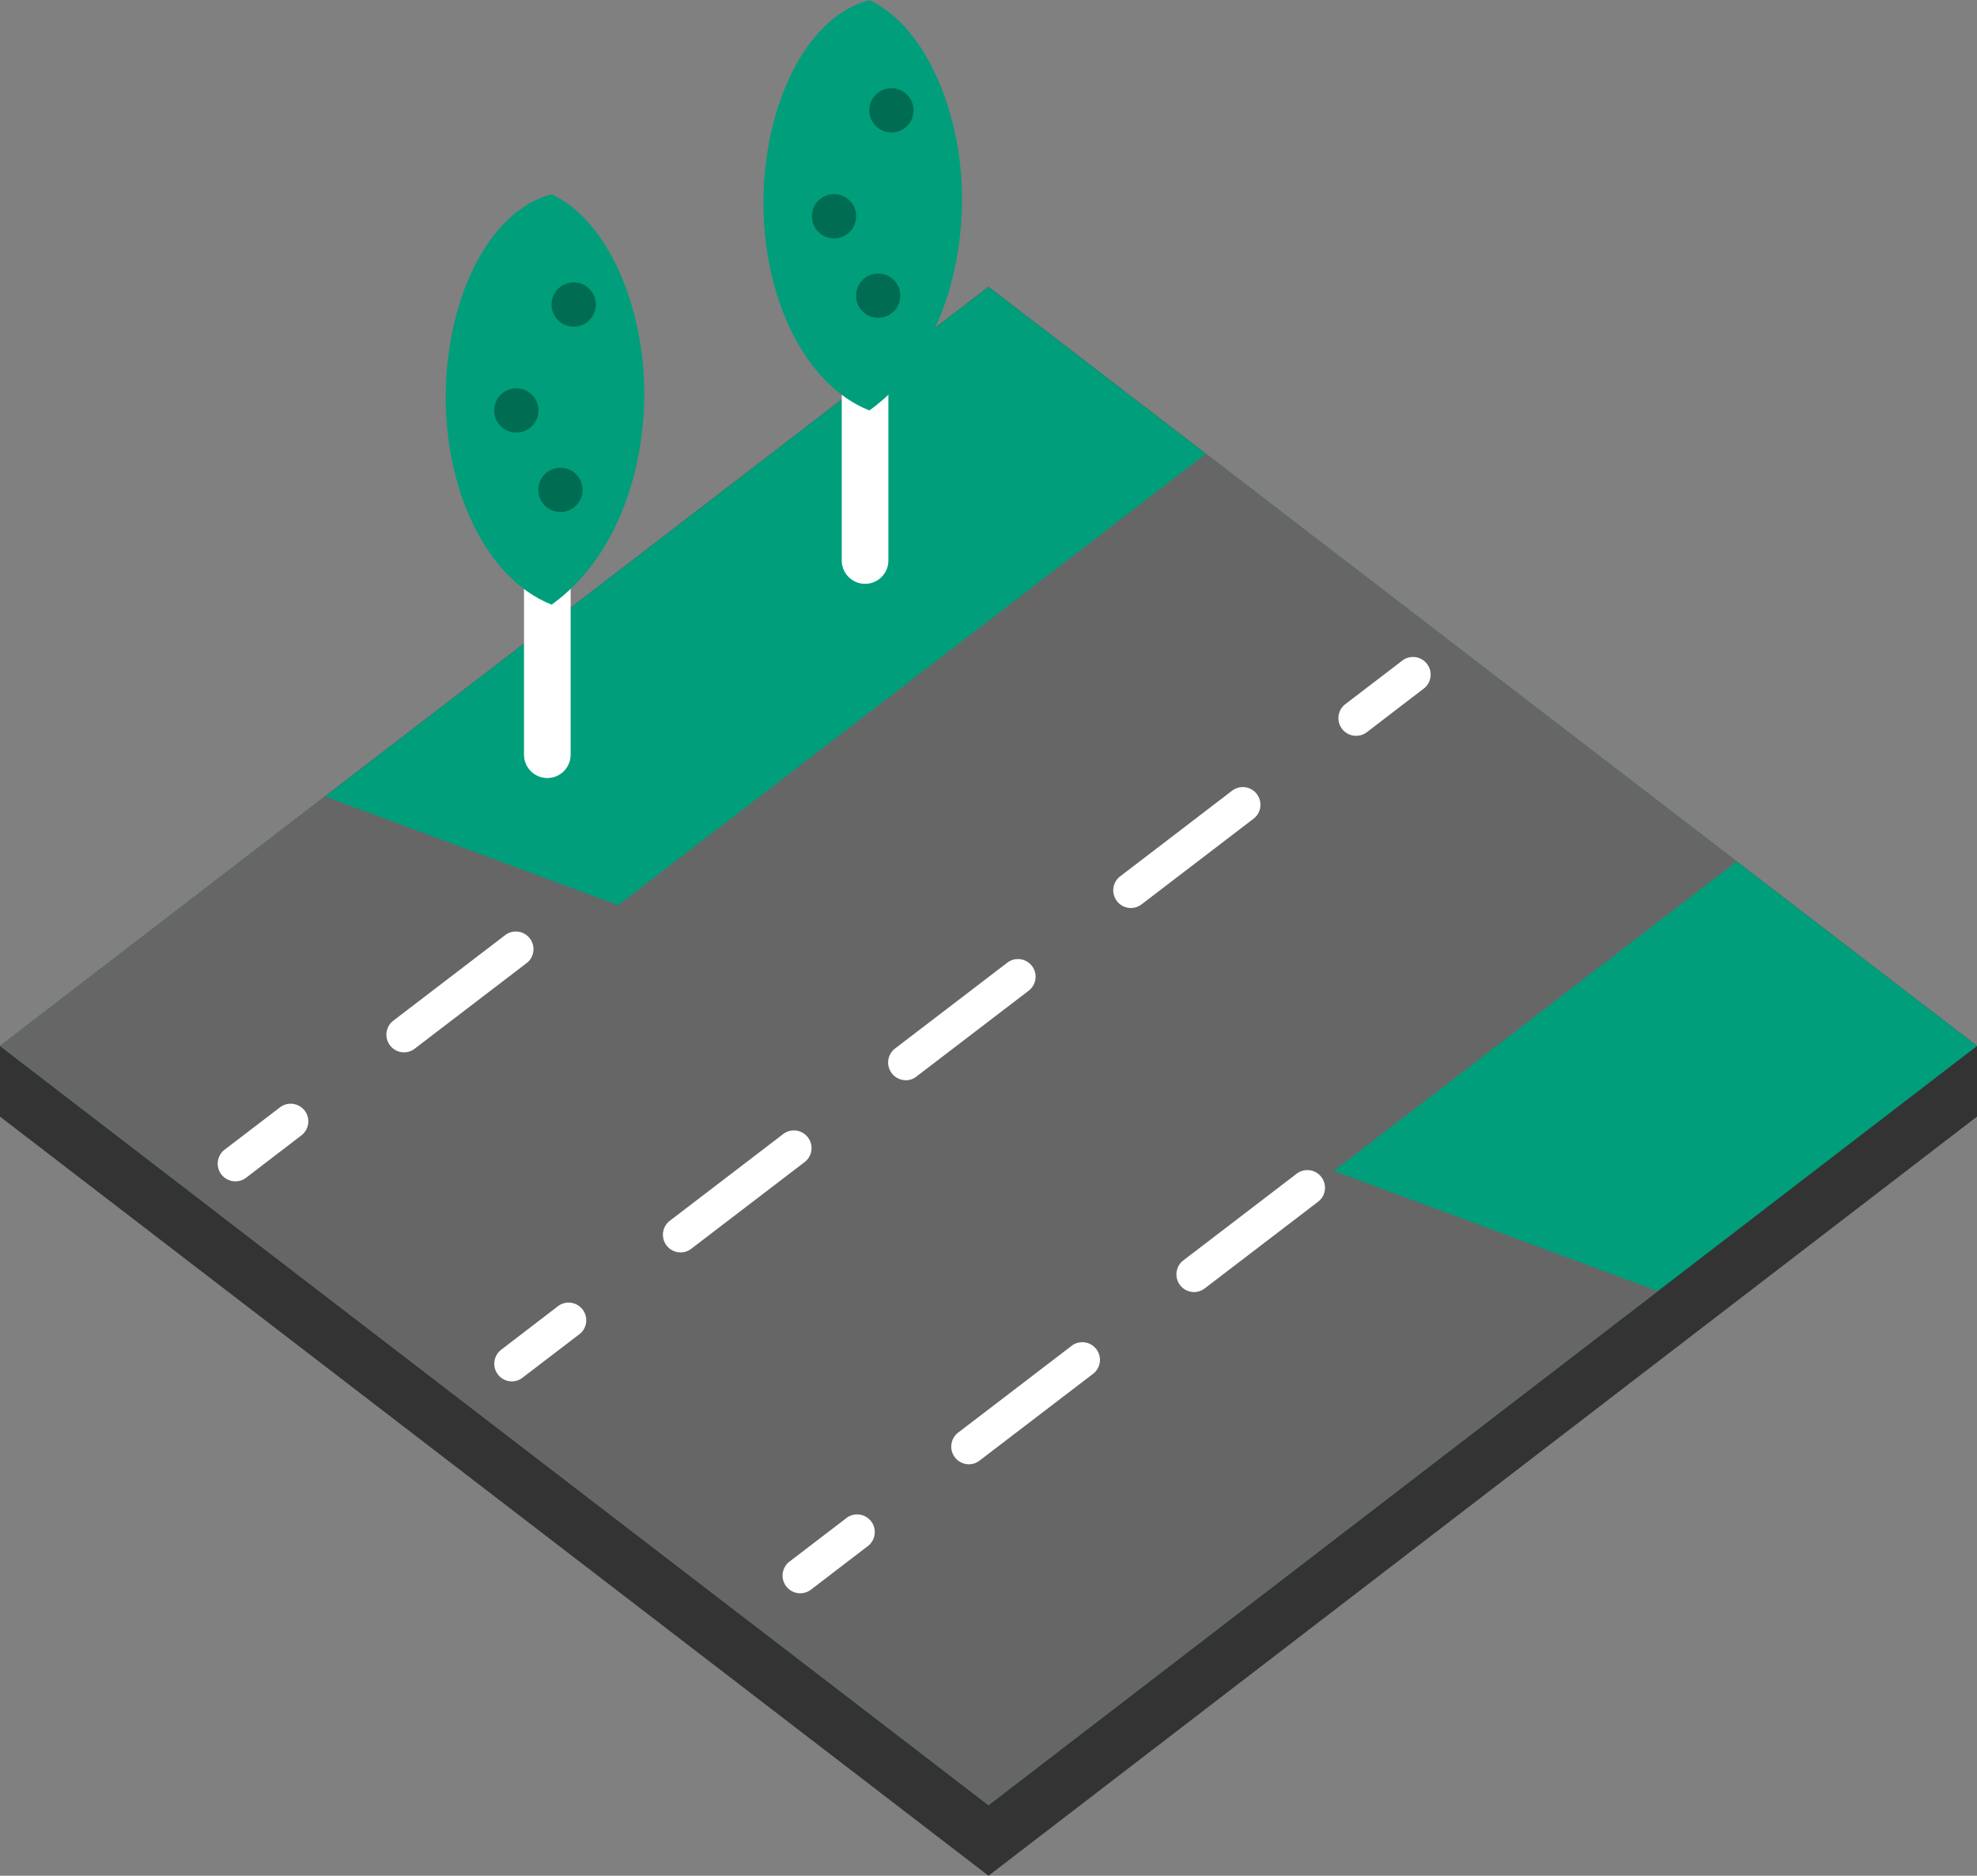 <svg id="グループ_5444" data-name="グループ 5444" xmlns="http://www.w3.org/2000/svg" xmlns:xlink="http://www.w3.org/1999/xlink" width="84.776" height="80.424" viewBox="0 0 84.776 80.424">
  <rect x="0" y="0" width="84.776" height="80.424" fill="#808080" stroke="none"/>
  <defs>
    <clipPath id="clip-path">
      <path id="SVGID" d="M571.388,464.1,529,431.548,571.388,399l42.388,32.548Z" transform="translate(-529 -399)" fill="none"/>
    </clipPath>
  </defs>
  <path id="パス_5719" data-name="パス 5719" d="M613.776,431.548,571.388,399,529,431.548v3.028l42.388,32.548,42.388-32.548Z" transform="translate(-529 -386.7)" fill="#333"/>
  <path id="パス_5720" data-name="パス 5720" d="M571.388,464.1,529,431.548,571.388,399l42.388,32.548Z" transform="translate(-529 -386.7)" fill="#009e7b"/>
  <g id="グループ_5438" data-name="グループ 5438" transform="translate(0 12.3)">
    <g id="グループ_5437" data-name="グループ 5437" clip-path="url(#clip-path)">
      <path id="パス_5721" data-name="パス 5721" d="M610.026,420.884,587.791,403,536,442.768l22.235,17.884Z" transform="translate(-530.701 -399.972)" fill="#666"/>
      <path id="パス_5722" data-name="パス 5722" d="M532.625,424l73.422,27.249-36.333,28.763L519,438.382Z" transform="translate(-526.569 -405.077)" fill="#666"/>
    </g>
  </g>
  <g id="グループ_5439" data-name="グループ 5439" transform="translate(21.194 28.196)">
    <path id="パス_5723" data-name="パス 5723" d="M557.758,459.923a.757.757,0,0,1-.46-1.358l2.4-1.84a.757.757,0,1,1,.92,1.2l-2.406,1.839A.75.75,0,0,1,557.758,459.923Z" transform="translate(-557 -428.89)" fill="#fff"/>
    <path id="パス_5724" data-name="パス 5724" d="M567.314,447.279a.757.757,0,0,1-.461-1.358l4.828-3.691a.757.757,0,1,1,.92,1.2l-4.828,3.692A.752.752,0,0,1,567.314,447.279Zm9.655-7.384a.757.757,0,0,1-.46-1.357l4.828-3.692a.756.756,0,0,1,.919,1.2l-4.828,3.692A.755.755,0,0,1,576.968,439.9Zm9.655-7.383a.757.757,0,0,1-.46-1.358l4.827-3.692a.757.757,0,0,1,.92,1.2l-4.827,3.692A.759.759,0,0,1,586.624,432.513Z" transform="translate(-559.323 -421.777)" fill="#fff"/>
    <path id="パス_5725" data-name="パス 5725" d="M605.58,423.353a.757.757,0,0,1-.46-1.358l2.406-1.839a.757.757,0,1,1,.919,1.2l-2.4,1.839A.76.76,0,0,1,605.58,423.353Z" transform="translate(-568.624 -420)" fill="#fff"/>
  </g>
  <g id="グループ_5440" data-name="グループ 5440" transform="translate(9.335 39.915)">
    <path id="パス_5726" data-name="パス 5726" d="M542.091,448.59a.757.757,0,0,1-.46-1.358l2.406-1.839a.757.757,0,0,1,.919,1.2l-2.4,1.839A.759.759,0,0,1,542.091,448.59Z" transform="translate(-541.333 -437.854)" fill="#fff"/>
    <path id="パス_5727" data-name="パス 5727" d="M551.647,440.688a.757.757,0,0,1-.46-1.358l4.828-3.692a.757.757,0,0,1,.919,1.2l-4.828,3.692A.75.75,0,0,1,551.647,440.688Z" transform="translate(-543.656 -435.483)" fill="#fff"/>
  </g>
  <g id="グループ_5441" data-name="グループ 5441" transform="translate(33.557 50.194)">
    <path id="パス_5728" data-name="パス 5728" d="M574.091,471.923a.757.757,0,0,1-.46-1.358l2.405-1.839a.757.757,0,1,1,.919,1.2l-2.4,1.839A.754.754,0,0,1,574.091,471.923Z" transform="translate(-573.333 -453.804)" fill="#fff"/>
    <path id="パス_5729" data-name="パス 5729" d="M583.647,461.651a.757.757,0,0,1-.46-1.358l4.828-3.692a.757.757,0,1,1,.919,1.2l-4.828,3.691A.75.75,0,0,1,583.647,461.651Zm9.655-7.384a.757.757,0,0,1-.461-1.357l4.828-3.692a.757.757,0,1,1,.92,1.2l-4.828,3.691A.75.75,0,0,1,593.3,454.267Z" transform="translate(-575.656 -449.063)" fill="#fff"/>
  </g>
  <g id="グループ_5442" data-name="グループ 5442" transform="translate(19.112 8.326)">
    <line id="線_379" data-name="線 379" y2="8.662" transform="translate(4.358 15.371)" fill="none" stroke="#fff" stroke-linecap="round" stroke-linejoin="round" stroke-width="2"/>
    <path id="パス_5730" data-name="パス 5730" d="M558.792,411.349c-2.839-1.135-4.542-4.92-4.542-8.894s1.7-7.948,4.542-8.7c2.46,1.135,3.974,4.92,3.974,8.515S561.441,409.456,558.792,411.349Z" transform="translate(-554.25 -393.75)" fill="#009e7b" fill-rule="evenodd"/>
    <circle id="楕円形_312" data-name="楕円形 312" cx="0.949" cy="0.949" r="0.949" transform="translate(4.539 3.782)" fill="#006c51"/>
    <circle id="楕円形_313" data-name="楕円形 313" cx="0.949" cy="0.949" r="0.949" transform="translate(2.079 8.323)" fill="#006c51"/>
    <circle id="楕円形_314" data-name="楕円形 314" cx="0.949" cy="0.949" r="0.949" transform="translate(3.971 11.729)" fill="#006c51"/>
  </g>
  <g id="グループ_5443" data-name="グループ 5443" transform="translate(32.737 0)">
    <line id="線_380" data-name="線 380" y2="8.662" transform="translate(4.358 15.371)" fill="none" stroke="#fff" stroke-linecap="round" stroke-linejoin="round" stroke-width="2"/>
    <path id="パス_5731" data-name="パス 5731" d="M576.792,400.349c-2.839-1.135-4.542-4.92-4.542-8.894s1.7-7.948,4.542-8.7c2.46,1.135,3.974,4.92,3.974,8.515S579.441,398.456,576.792,400.349Z" transform="translate(-572.25 -382.75)" fill="#009e7b" fill-rule="evenodd"/>
    <circle id="楕円形_315" data-name="楕円形 315" cx="0.949" cy="0.949" r="0.949" transform="translate(4.539 3.782)" fill="#006c51"/>
    <circle id="楕円形_316" data-name="楕円形 316" cx="0.949" cy="0.949" r="0.949" transform="translate(2.079 8.323)" fill="#006c51"/>
    <circle id="楕円形_317" data-name="楕円形 317" cx="0.949" cy="0.949" r="0.949" transform="translate(3.971 11.729)" fill="#006c51"/>
  </g>
</svg>
